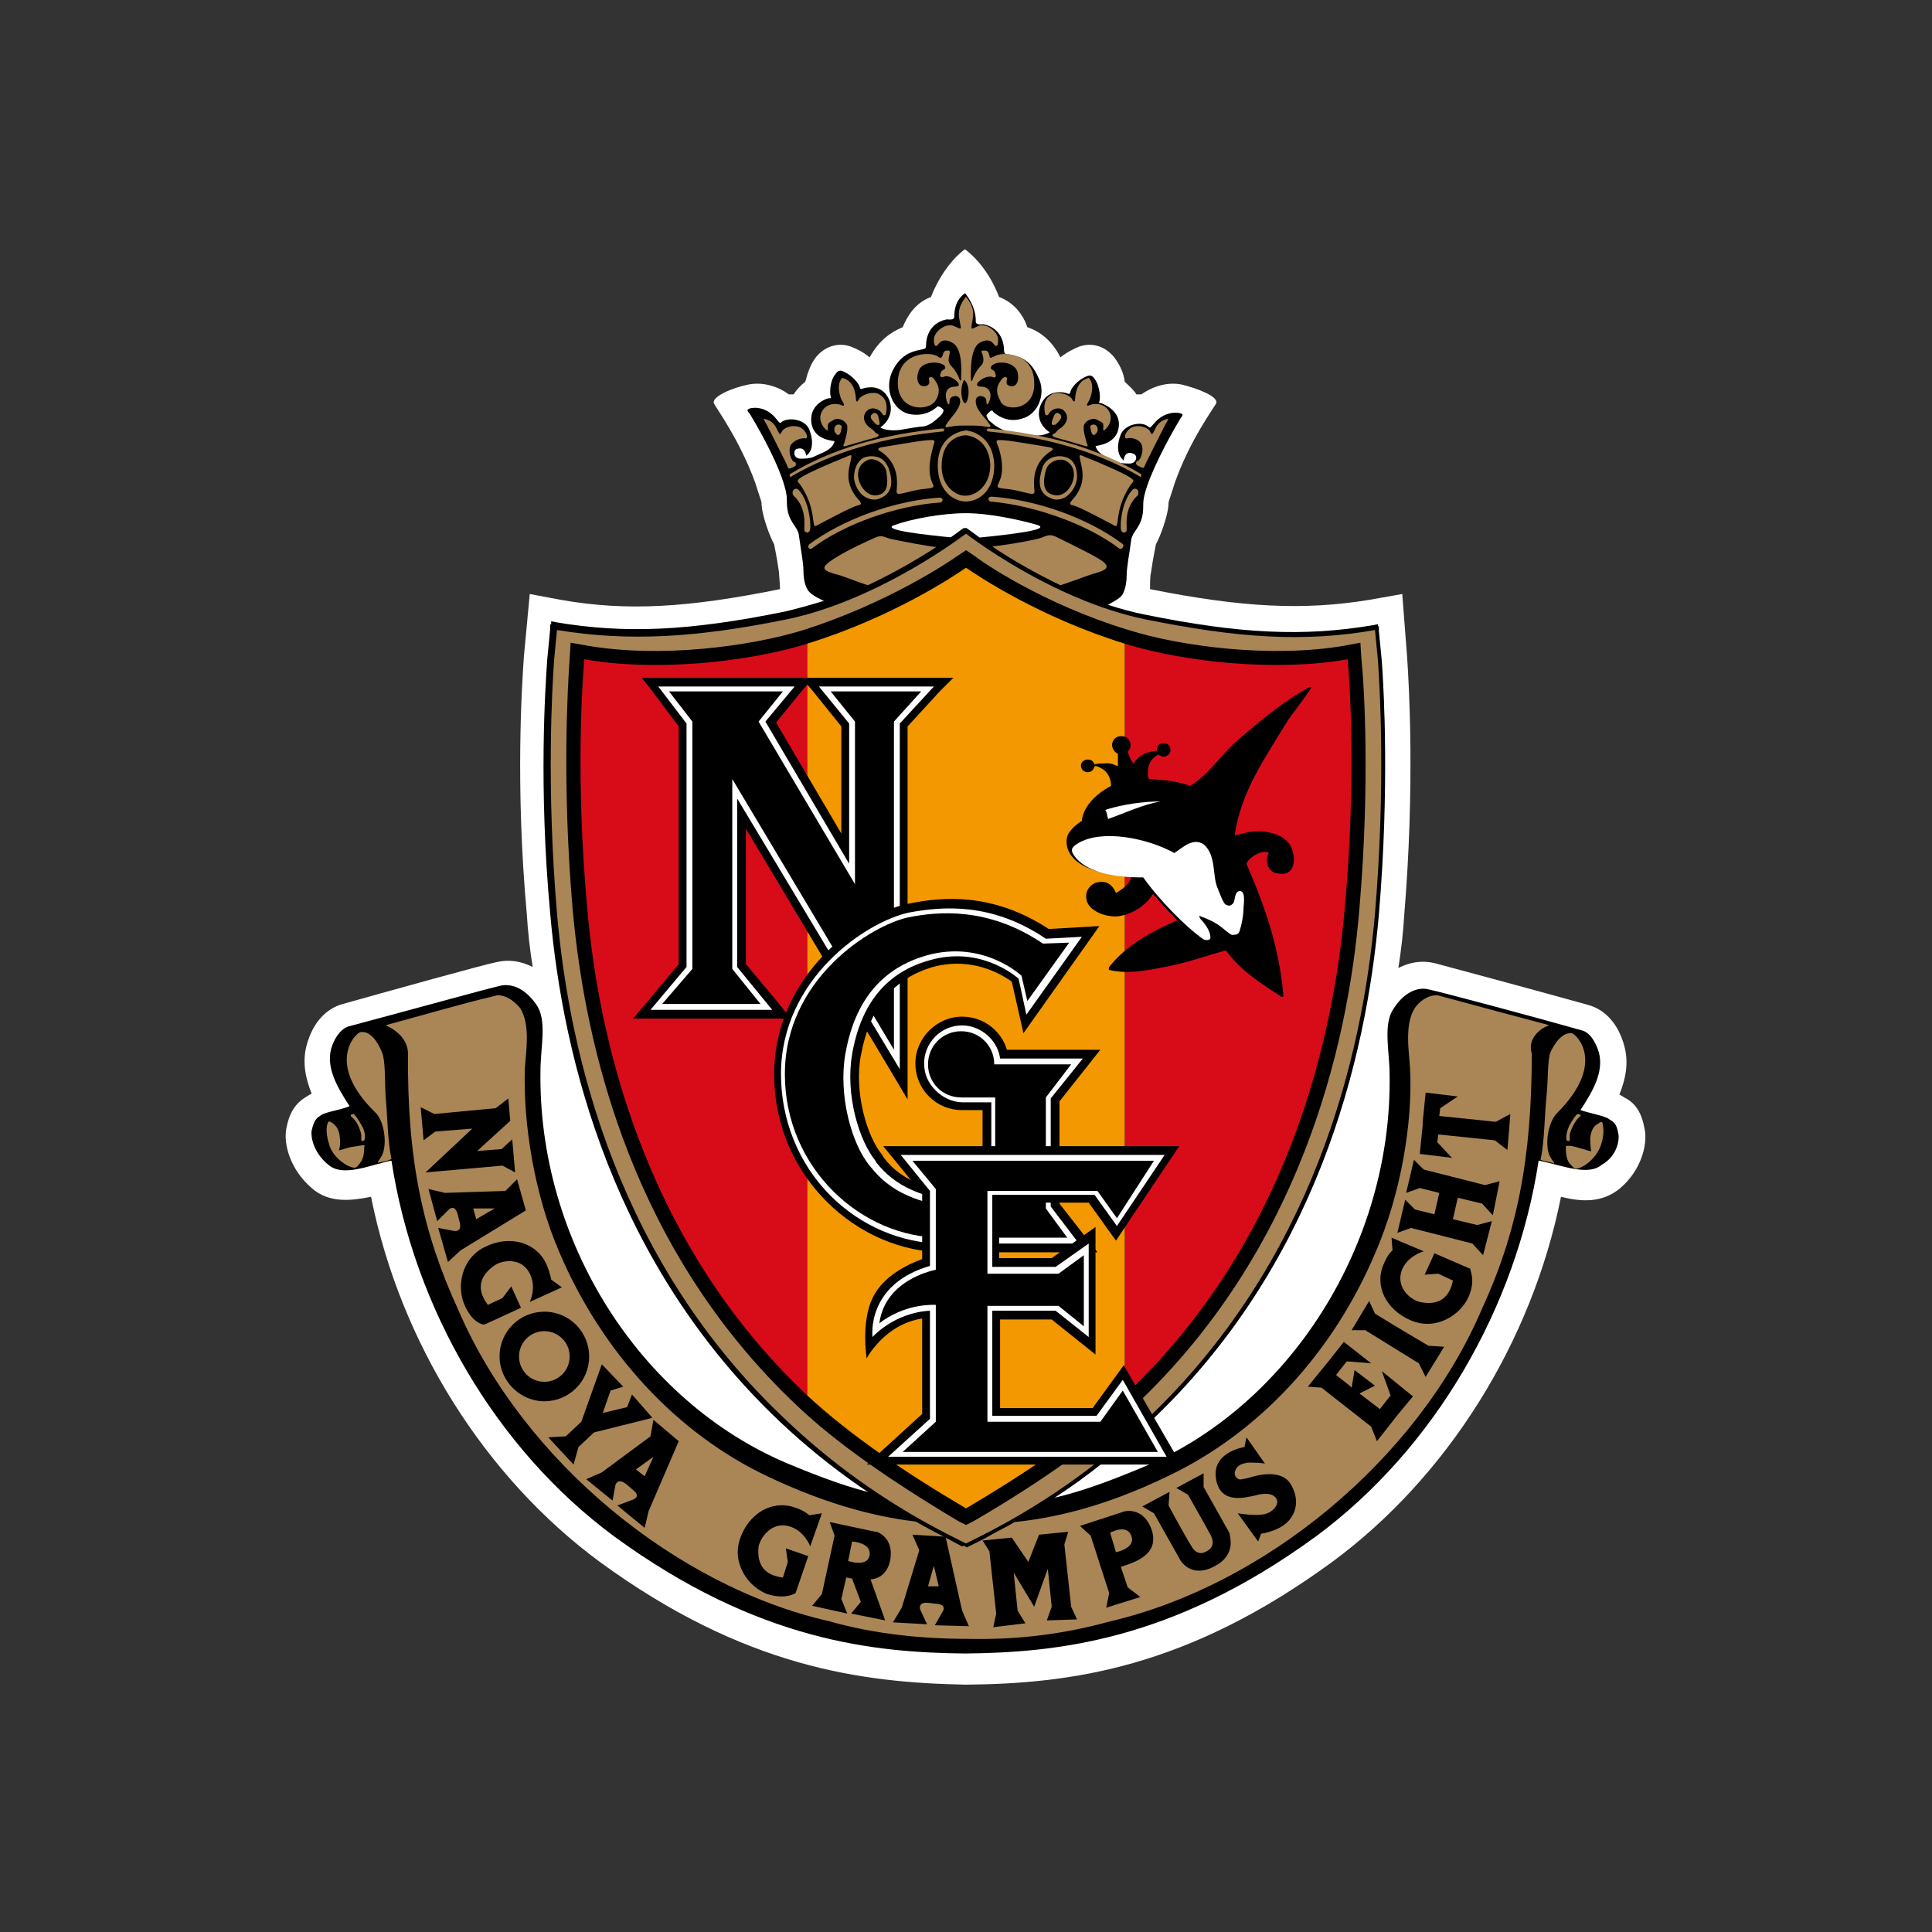 <?xml version="1.0" encoding="UTF-8" standalone="no"?>
<!-- Generator: Adobe Illustrator 18.1.1, SVG Export Plug-In . SVG Version: 6.00 Build 0)  -->
<svg id="レイヤー_1" xmlns="http://www.w3.org/2000/svg" xml:space="preserve" viewBox="0 0 198.4 198.4" width="198.4px" height="198.4px" version="1.1" y="0px" x="0px" xmlns:xlink="http://www.w3.org/1999/xlink" enable-background="new 0 0 198.4 198.4">
	<rect x="0" y="0" width="198.4" height="198.4" fill="#333333" stroke="none"/>
	<path d="m168.9 116c-0.3-1.7-0.9-2.7-2.1-3.3 0 0-0.3-0.2-0.5-0.3 0.6-1.5 1-3.2 0.5-5-0.6-2.2-1.9-3.7-3.7-4.2-5-1.4-14.3-3.9-15.8-4.3-1.3-0.3-2.5-0.1-3.7 0.5 0.3-1.9 0.5-3.7 0.6-5.4 1.1-13.2 0.5-23.6 0.3-26.5l-0.5-6.5-3.4 0.6c-6.7 1.1-13 0.8-22.5-1.1 0-0.6 0-1.4 0.1-1.7 0.2-1.5 0.5-2.8 0.5-2.9 0.4-0.7 1.3-3 1.3-4.3 0-0.1 0.4-1.2 0.6-1.9 1.6-4.6 4.2-8 4.3-8.3 0.2-0.7-1.9-1.5-3.5-1.9-1.4-0.3-2.9 0.1-4.2 1h-0.5c-0.3-0.5-0.8-0.9-1.2-1.3-0.1-0.9-0.5-1.7-1-2.4-0.9-1.2-2.3-1.7-3.7-1.2-0.5 0.2-1.3 0.6-1.9 1.1-0.9-1.8-2.2-2.7-3.4-3.1-0.4-1.2-1.3-2.5-2.9-3.1-1.3-3.4-3.4-4.8-3.5-4.9-0.2 0.1-2.2 1.6-3.5 4.9-1.6 0.6-2.4 1.9-2.9 3.1-1.2 0.5-2.4 1.3-3.4 3.1-0.7-0.6-1.4-0.9-1.9-1.1-1.4-0.5-2.8 0-3.7 1.2-0.5 0.7-0.8 1.6-1 2.4-0.4 0.3-0.9 0.8-1.2 1.3h-0.5c-1.2-0.9-2.8-1.3-4.2-1-1.5 0.3-3.7 1.2-3.5 1.9 0.1 0.3 2.7 3.8 4.3 8.3 0.2 0.7 0.6 1.8 0.6 1.9 0 1.3 0.9 3.6 1.3 4.3 0 0.1 0.3 1.4 0.5 2.9 0 0.3 0.1 1.2 0.1 1.7-9.4 1.9-15.7 2.3-22.5 1.1l-3.2-0.6-0.6 6.4c-0.2 2.9-0.9 13.3 0.3 26.5 0.1 1.7 0.3 3.5 0.6 5.4-1.2-0.6-2.4-0.8-3.7-0.5-1.5 0.3-10.8 2.9-15.8 4.3-1.8 0.5-3.1 2-3.7 4.2-0.5 1.8-0.1 3.5 0.5 5-0.2 0.1-0.5 0.3-0.5 0.3-1.2 0.7-1.8 1.7-2.1 3.3s0.4 4.2 2.6 6.1c1.8 1.6 4.1 1.3 6.1 0.9 3 15 11.7 28.8 23.5 37.5 14.8 10.8 26.8 12.4 37.6 12.6 10.8-0.1 22.7-1.7 37.6-12.6 11.8-8.7 20.5-22.5 23.5-37.5 2 0.5 4.2 0.7 6.1-0.9 2.1-1.8 2.8-4.4 2.5-6z" fill="#fff"/>
		<path d="m166.2 116.5c-0.2-1.3-0.6-1.3-1-1.6s-2-0.6-2.9-0.9c1.3-2 2.4-3.9 1.9-5.9-0.3-1-0.9-2.1-1.8-2.3-5.3-1.5-14.3-3.9-15.7-4.2-1.2-0.3-2.6 0.4-3.6 2-1.1 1.6-0.4 4.4-0.4 6.7 0.3 17.5-10.3 34.1-25.4 40.4-3.6 1.5-6.4 2.5-9 3.1 3.4-2.2 6.6-4.8 9.6-7.6 17.3-16.2 22.4-37.4 23.7-52.3 1.1-13 0.5-23.2 0.3-26 0 0-0.3-3.1-0.3-3.1v-0.5l-0.5 0.1c-7.1 1.2-13.7 0.9-23.5-1.1-1.4-0.3-2.7-0.7-4-1.1 0.9-0.5 1.5-0.8 1.7-1.2 0.3-0.6 0.4-1.3 0.4-2s0.3-2.3 0.4-3.1 0.1-0.8 0.7-1.7 0.6-1.8 0.6-2.4 0.2-1.3 0.4-1.9c0.9-2.6 2.8-5.9 3.4-6.9 0.3-0.4 0.4-0.5-0.2-0.6s-1.7 0.1-2.5 1.1c-0.4 0.4-0.3 0.5-0.6 0.3-0.7-0.6-2.4-0.2-2.8 0.8s-0.4 1.9 0.1 2.5l0.2 0.2c0-0.5 0.3-1 1-0.7 0.5 0.2 0.3 1-0.4 1-1 0-1.2-0.1-1.8-0.4s-1.5-0.6-1.7-1.4c0.8-0.1 2.3-0.5 2.4-2.1s-1.6-2.2-1.8-2.3c-0.2 0-0.3 0-0.2-0.2s0.1-1.5-0.5-2.3c-0.2-0.3-0.4-0.4-0.7-0.3-0.6 0.2-1.6 0.9-1.8 1.7 0 0.1-0.1 0.2-0.3 0.1s-1.5-0.4-2.3 0.5c-0.8 0.9-1 2.5 0.5 3.5-0.7 0.4-1.8 0.4-2.3 0.2-0.5-0.1-1.8-0.3-2-0.3s-0.7-0.2-1.3-0.6c-0.6-0.5-0.7-0.5-0.8-0.8-0.1-0.2-0.2-0.2 0.1-0.5s0.4-0.3 0.5-0.1c0.1 0.1 1.3 1.2 2.9 0.7 1.7-0.4 2.6-2.6 1.7-4.3-0.8-1.8-1.9-2.1-3-2.3-0.3 0-0.5 0-0.5-0.5s-0.2-2.2-2.1-2.6c-0.3 0-0.8 0.1-0.8-0.3s0-1.5-1.1-2.9c-1.1 0.8-1.1 2-1.1 2.4s-0.5 0.3-0.8 0.3c-1.9 0.4-2.1 2.1-2.1 2.6s-0.2 0.4-0.5 0.5c-1.1 0.2-2.2 0.6-3 2.3-0.8 1.8 0.1 3.9 1.7 4.3 1.7 0.4 2.8-0.6 2.9-0.7s0.2-0.1 0.5 0.1c0.3 0.3 0.2 0.2 0.1 0.5-0.1 0.2-0.2 0.3-0.8 0.8s-1.1 0.6-1.3 0.6-1.5 0.2-2 0.3c-0.5 0.1-1.6 0.2-2.3-0.2 1.4-1 1.3-2.6 0.5-3.5s-2-0.6-2.3-0.5c-0.2 0.1-0.3 0-0.3-0.1-0.2-0.7-1.2-1.5-1.8-1.7-0.3-0.1-0.5 0-0.7 0.3-0.6 0.7-0.6 2-0.5 2.3 0.1 0.2 0 0.2-0.2 0.2s-1.9 0.6-1.8 2.3 1.6 2 2.4 2.1c-0.2 0.8-1 1.1-1.7 1.4-0.6 0.3-0.8 0.4-1.8 0.4-0.7 0-0.8-0.8-0.4-1 0.7-0.2 0.9 0.2 1 0.7l0.2-0.2c0.5-0.5 0.5-1.5 0.1-2.5s-2-1.3-2.8-0.8c-0.2 0.2-0.2 0.2-0.6-0.3-0.8-1-1.8-1.2-2.5-1.1-0.6 0.1-0.5 0.3-0.2 0.6 0.6 1 2.5 4.2 3.4 6.9 0.2 0.6 0.4 1.3 0.4 1.9s0 1.5 0.6 2.4 0.6 0.9 0.7 1.7 0.4 2.4 0.4 3.1 0.1 1.5 0.4 2c0.2 0.4 0.8 0.8 1.7 1.2-1.3 0.4-2.7 0.8-4 1.1-9.8 2-16.4 2.3-23.5 1.1l-0.5-0.1v0.5l-0.3 3.1c-0.2 2.8-0.9 13.1 0.3 26.1 1.3 14.9 6.5 36.1 23.7 52.3 3 2.8 6.2 5.3 9.6 7.6-2.6-0.6-5.4-1.6-9-3.1-15.2-6.4-25.7-22.9-25.4-40.4 0-2.3 0.7-5.1-0.4-6.7s-2.4-2.2-3.6-2c-1.4 0.3-10.4 2.8-15.7 4.2-0.9 0.3-1.5 1.3-1.8 2.3-0.5 2 0.6 3.9 1.9 5.9-1 0.4-2.5 0.6-2.9 0.9s-0.7 0.3-1 1.6c-0.1 0.5 0.1 2.2 1.7 3.5 1.5 1.3 4.1 0.1 6.4-0.4h0.1c2.3 15.1 10.7 29.6 22.9 38.6 14.8 10.8 26.8 11.9 36 12 9.2-0.1 21.2-1.2 36-12 12.2-9 20.6-23.5 22.9-38.6h0.1c2.4 0.5 5 1.6 6.4 0.4 1.6-0.9 1.8-2.6 1.7-3.1zm-74.3-62.6c1.7-0.6 4.8-1.2 7.3-1.2 2.4 0 5.6 0.7 7.3 1.2 1.6 0.5-2.9 1-5.9 1.3-0.7-0.5-1.1-0.8-1.1-0.8l-0.3-0.2-0.3 0.2s-0.4 0.3-1.1 0.8c-3-0.3-7.5-0.8-5.9-1.3z"/>
						<path d="m99.2 44.2s-2.9 0.2-2.9 3.6c0 2.6 1.6 3.7 2.9 3.7s2.9-1.1 2.9-3.7c-0.1-3.4-2.9-3.6-2.9-3.6zm0 6.7c-0.9 0.1-2.6-0.9-2.5-3.2 0.1-3 2.4-3 2.5-3 0 0 2.3 0.1 2.5 3 0 2.3-1.6 3.2-2.5 3.2z" fill="#AA8657"/>
							<path d="m81.1 48.9v-0.2c4.3-2.6 9.4-4.1 15.7-4.7 0.1 0 0.1 0.1 0.2 0.1 0 0.1-0.1 0.1-0.1 0.2-6.2 0.6-11.3 2.1-15.6 4.6 0 0.1-0.1 0.1-0.2 0z" fill="#AA8657"/>
							<path d="m95.7 49.5c0.2 0.5 0.4 0.6-0.7 0.7s-1.9 0.4-2.5 0.5-0.4-0.3-0.4-0.6c0-0.4 0.3-2.4-1.6-3.7-0.4-0.2-0.5-0.4 0.2-0.5s3.4-0.6 4.6-0.7c0.5 0 0.8-0.1 0.6 0.4-0.1 0.4-0.8 2.5-0.2 3.9z" fill="#AA8657"/>
							<path d="m87.9 51c0.4 0.5 0.8 0.8 0.2 0.9s-3.9 1.9-4.3 2.1c-0.5 0.3 0.1-1.7-1.6-4.2-0.3-0.4-0.5-0.4 0.1-0.8s3.1-1.5 4.4-2c0.7-0.3 0.8-0.4 0.7 0.1-0.1 0.7-0.8 2.2 0.5 3.9z" fill="#AA8657"/>
							<path d="m82.6 54.2c0-0.4 0.2-2-1-3.2-0.2-0.1-0.3-0.5-0.1-0.7 0.1-0.1 0.3-0.2 0.5 0s1 1.1 1.2 3.3c0 0.5 0.1 1-0.3 1.1-0.3-0.1-0.3-0.1-0.3-0.5z" fill="#AA8657"/>
							<path d="m83.4 56.3c-0.1 0.1-0.3 0.1-0.4-0.1 0-0.1 0-0.2 0.1-0.3 3.5-2.6 8.8-4.5 13.4-4.8 0.1 0 0.3 0.1 0.3 0.2s-0.1 0.3-0.2 0.3c-4.5 0.3-9.9 2.2-13.2 4.7z" fill="#AA8657"/>
								<path d="m91.3 48.2c-0.2-0.5-0.5-1-1-1.2s-1.1-0.2-1.6 0c-0.6 0.3-1 1.1-1 2 0 0.6 0.4 1.6 1.1 2 0.5 0.3 1 0.4 1.5 0.2 1.7-0.6 1.2-2.3 1-3zm-1 2.6c-1.7 0.6-3.2-2.6-1.3-3.5 0.6-0.4 1.7 0.1 2 1 0.1 0.7 0.4 2.2-0.7 2.5z" fill="#AA8657"/>
							<path d="m117.2 48.9v-0.2c-4.3-2.6-9.4-4.1-15.7-4.7-0.1 0-0.1 0.1-0.2 0.1 0 0.1 0.1 0.1 0.1 0.2 6.2 0.6 11.3 2.1 15.6 4.6 0.1 0.1 0.1 0.1 0.2 0z" fill="#AA8657"/>
							<path d="m102.6 49.5c-0.2 0.5-0.4 0.6 0.7 0.7s1.9 0.4 2.5 0.5 0.4-0.3 0.4-0.6c0-0.4-0.3-2.4 1.6-3.7 0.4-0.2 0.5-0.4-0.2-0.5s-3.4-0.6-4.6-0.7c-0.5 0-0.8-0.1-0.6 0.4 0.2 0.4 0.9 2.5 0.2 3.9z" fill="#AA8657"/>
							<path d="m110.4 51c-0.4 0.5-0.8 0.8-0.2 0.9s3.9 1.9 4.3 2.1c0.5 0.3-0.1-1.7 1.6-4.2 0.3-0.4 0.5-0.4-0.1-0.8s-3.1-1.5-4.4-2c-0.7-0.3-0.8-0.4-0.7 0.1 0.1 0.7 0.8 2.2-0.5 3.9z" fill="#AA8657"/>
							<path d="m115.7 54.2c0-0.4-0.2-2 1-3.2 0.2-0.1 0.3-0.5 0.1-0.7-0.1-0.1-0.3-0.2-0.5 0s-1 1.1-1.2 3.3c0 0.5-0.1 1 0.3 1.1 0.3-0.1 0.3-0.1 0.3-0.5z" fill="#AA8657"/>
							<path d="m114.9 56.3c0.1 0.1 0.3 0.1 0.4-0.1 0.1-0.1 0.1-0.3-0.1-0.4-3.5-2.6-8.8-4.5-13.4-4.8-0.1 0-0.3 0.1-0.3 0.2s0.1 0.3 0.2 0.3c4.5 0.4 9.9 2.3 13.2 4.8z" fill="#AA8657"/>
								<path d="m108 51.2c0.5 0.2 1 0.1 1.5-0.2 0.7-0.5 1.1-1.4 1.1-2 0-1-0.3-1.7-1-2-0.5-0.2-1.1-0.2-1.6 0s-0.9 0.7-1 1.2c-0.2 0.7-0.7 2.4 1 3zm-0.6-2.9c0.2-0.9 1.4-1.3 2-1 1.9 0.9 0.4 4.1-1.3 3.5-1.2-0.3-0.9-1.8-0.7-2.5z" fill="#AA8657"/>
					<g fill="#AA8657">
						<path d="m85 43.9c0 0.2 0.1 0.5-0.3 0.1s-0.7-1.2-0.2-1.9 1.4-0.7 1.9-0.5c0.4 0.2 0.3-0.1 0.1-0.4s-0.7-1.7 0-2.4c0.7 0.2 1.3 0.7 1.4 2.2 0 0.2 0.1 0.4 0.3 0s1.2-0.8 1.9-0.6c0.6 0.3 1.1 0.7 0.9 2 0 0.2-0.2 0.4-0.4 0.1-0.2-0.4-0.8-0.7-1.3-0.5s-1 1.1 0 1.9c0.5 0.3 0.5 0.5 0.7 0.6s0.4 0.2 0 0.4c-0.4 0.1-2.1 0.6-2.8 0.8-0.6 0.2-0.7 0.2-0.5-0.2 0.1-0.4 0.4-1.3 0.3-1.8-0.2-0.6-1.1-0.9-1.5-0.5-0.5 0.2-0.5 0.4-0.5 0.7z"/>
						<path d="m90 43.6l-0.3-0.3c-0.3-0.3-0.4-0.6-0.1-0.8 0.2-0.2 0.5-0.1 0.6 0.3 0.1 0.5 0.3 1-0.2 0.8z"/>
						<path d="m85.7 44.3c-0.1-0.4 0.1-0.7 0.4-0.7s0.4 0.2 0.3 0.4c0 0.2-0.2 1.2-0.7 0.3z"/>
						<path d="m80.7 47.5c-0.8-1.6-2-4-2.3-4.5 0.6 0.1 1.1 0.4 1.4 1.1 0.2 0.4 0.3 0.7 0.5 0.2 0.3-0.5 1.3-0.7 1.9-0.4 0.7 0.4 0.9 1.3 0.4 1.1-0.6 0-1.4 0.4-1.5 1s0.2 1.3 0.4 1.4c0.3 0.1 0.4 0.4-0.1 0.6s-0.4 0.2-0.7-0.5z"/>
						<path d="m106.2 39.2c-0.1-3.1-3.4-3.1-4.1-2.6-0.2 0.1-0.5 0.3-0.5-0.1-0.1-0.4-0.2-0.5-0.5-0.5s-0.4 0-0.2 0.4c0.1 0.4 0.2 0.8-0.2 1.2s-0.7 1-0.8 1.3c-0.1 0.4-0.2 0.3-0.2-0.2s-0.1-2.9 0.9-3.5c1.1-0.6 1.4 0.1 1.5 0.2s0.4 0.4 0.4-0.5-1.3-1.8-2.1-1.4-0.7 0.4-0.5-0.8-0.5-1.9-0.6-2.1l-0.1-0.1s-0.1 0-0.1 0.1c-0.1 0.2-0.8 0.9-0.6 2.1s0.4 1.2-0.5 0.8c-0.8-0.4-2.1 0.5-2.1 1.4s0.4 0.6 0.4 0.5c0.1-0.1 0.5-0.8 1.5-0.2 1.1 0.6 0.9 3 0.9 3.5s0 0.5-0.2 0.2c-0.1-0.4-0.5-1-0.8-1.3-0.4-0.4-0.3-0.8-0.2-1.2s0-0.4-0.2-0.4c-0.3 0-0.4 0.1-0.5 0.5s-0.4 0.2-0.5 0.1c-0.7-0.5-4-0.5-4.1 2.6s3.2 3.1 3.9 1.9 0-1.9-0.2-2.2-0.6-0.2-0.5 0.1 0 0.5-0.2 0.6c-0.8 0.3-1.2-0.5-0.9-1.4 0.2-0.9 1.5-1.1 2.2-0.9s0.6 0.5 0.5 0.6-0.3 0.1-0.4 0.4-0.1 0.5 0.3 0.4c0.4-0.2 1 0.1 1.4 0.5s0 0.5-0.2 0.5c-1.1 0-1.1 1-0.8 1.7 0.3 0.4 0.1-0.2 0.3-0.5s1-0.4 1 0.3c0 0.8-0.9 1.6-1.3 2.2s-0.2 0.5 0.4 0.4c0.4-0.1 1-0.1 1.7-0.1 0.6 0 1.3 0 1.7 0.1 0.6 0.1 0.8 0.1 0.4-0.4-0.4-0.6-1.3-1.3-1.3-2.2 0-0.7 0.8-0.6 1-0.3s0 0.9 0.3 0.5c0.4-0.7 0.3-1.7-0.8-1.7-0.2 0-0.6-0.1-0.2-0.5s1-0.6 1.4-0.5c0.4 0.2 0.4-0.1 0.3-0.4s-0.3-0.3-0.4-0.4-0.1-0.4 0.5-0.6c0.7-0.2 1.9 0 2.2 0.9 0.2 0.9-0.1 1.7-0.9 1.4-0.2-0.1-0.3-0.2-0.2-0.6 0.1-0.3-0.2-0.4-0.5-0.1-0.2 0.3-0.9 1-0.2 2.2 0.3 1.2 3.7 1.2 3.5-1.9zm-6.9 2c-0.1 0.2-0.2 0.2-0.2 0.2s-0.1 0-0.2-0.2c-0.3-0.7-0.2-1.7 0.1-2.2 0.5 0.4 0.6 1.4 0.3 2.2z"/>
						<path d="m113.3 43.9c0 0.2-0.1 0.5 0.3 0.1s0.7-1.2 0.2-1.9-1.4-0.7-1.9-0.5c-0.4 0.2-0.3-0.1-0.1-0.4s0.7-1.7 0-2.4c-0.7 0.2-1.3 0.7-1.4 2.2 0 0.2-0.1 0.4-0.3 0s-1.2-0.8-1.9-0.6c-0.6 0.3-1.1 0.7-0.9 2 0 0.2 0.2 0.4 0.4 0.1 0.2-0.4 0.8-0.7 1.3-0.5s1 1.1 0 1.9c-0.5 0.3-0.5 0.5-0.7 0.6s-0.4 0.2 0 0.4c0.4 0.1 2.1 0.6 2.8 0.8 0.6 0.2 0.7 0.2 0.5-0.2-0.1-0.4-0.4-1.3-0.3-1.8 0.2-0.6 1.1-0.9 1.5-0.5 0.6 0.2 0.5 0.4 0.5 0.7z"/>
						<path d="m108.4 43.6l0.3-0.3c0.3-0.3 0.4-0.6 0.1-0.8-0.2-0.2-0.5-0.1-0.6 0.3-0.2 0.5-0.4 1 0.2 0.8z"/>
						<path d="m112.7 44.3c0.1-0.4-0.1-0.7-0.4-0.7s-0.4 0.2-0.3 0.4c0 0.2 0.2 1.2 0.7 0.3z"/>
						<path d="m117.7 47.5c0.8-1.6 2-4 2.3-4.5-0.6 0.1-1.1 0.4-1.4 1.1-0.2 0.4-0.3 0.7-0.5 0.2-0.3-0.5-1.3-0.7-1.9-0.4-0.7 0.4-0.9 1.3-0.4 1.1 0.6-0.1 1.4 0.2 1.5 0.9 0.1 0.6-0.2 1.3-0.4 1.4-0.3 0.1-0.4 0.4 0.1 0.6s0.4 0.3 0.7-0.4z"/>
					</g>
				<g fill="#AA8657">
					<path d="m96.4 56.2c-0.6 0-4.3-0.7-5.1-0.9-0.8-0.3-0.9-0.3-1.4-0.1s-3.1 1.4-4.3 2.2-1.3 1.1 0 1.5c1.2 0.3 1.7 0.6 3.8 1.3 2.6-1.2 4.9-2.6 6.6-3.7 0.2-0.1 0.3-0.2 0.4-0.3z"/>
					<path d="m112.7 58.8c1.3-0.4 1.2-0.8 0-1.5s-3.9-2-4.3-2.2c-0.5-0.2-0.7-0.2-1.4 0.1-0.8 0.3-4.5 0.9-5.1 0.9 0.1 0.1 0.3 0.2 0.4 0.3 1.7 1.1 3.9 2.4 6.6 3.7 2.1-0.7 2.7-1 3.8-1.3z"/>
				</g>
				<g fill="#AA8657">
					<circle cy="139.3" cx="55.9" r="2.6"/>
					<polygon points="66.2 151.6 67.1 149.6 65.3 150.9"/>
					<path d="m87.5 158.3l-0.4 2s2 0.7 2.2-0.6-1.8-1.4-1.8-1.4z"/>
					<path d="m114 157.4l0.6 2s2-0.4 1.6-1.6c-0.4-1.4-2.2-0.4-2.2-0.4z"/>
					<polygon points="95.3 162.9 96.4 162.9 95.9 160.8"/>
					<polygon points="48.9 125.2 50.8 124.1 48.6 124.1"/>
					<path d="m159.1 105.3l-0.3-0.1c-3.8-1-7.5-2-11.2-3-1 0-1.8 0.6-2.3 1.3-1.1 1.7-0.6 4.5-0.5 6.2 0.3 5.7-1 13-3.5 18.8-4.4 10.5-12.1 18.7-21.4 23.1-6.6 3.2-11.8 4.3-15.7 4.7-1 0.6-2.1 1.1-3.1 1.7l-1.6 0.8-0.2 0.1-0.2-0.1s-1.6-0.8-1.5-0.8c-1.1-0.5-2.1-1.1-3.1-1.7-3.9-0.4-9.2-1.6-15.7-4.7-9.3-4.4-17-12.7-21.4-23.1-2.5-5.8-3.7-13.1-3.5-18.8 0.1-1.7 0.6-4.5-0.5-6.2-0.6-0.7-1.4-1.3-2.3-1.3-3.8 0.9-7.5 2-11.2 3l-0.3 0.1c0.8 0.3 2.3 1.3 2.3 2.9-0.1 10.8 1.5 18.4 5.2 26.4 6.6 15.3 22.2 28.3 38.1 31.9 4.6 1.3 9.4 1.8 14.4 1.8 5 0.1 9.7-0.5 14.4-1.8 15.9-3.7 31.5-16.6 38.1-31.9 3.7-8 5.2-15.6 5.2-26.4-0.5-1.6 1-2.7 1.8-2.9zm-114.4 10.9l-1.2 0.9-0.3-3.4 1.4 0.7 6.3-0.6 1.3-1 0.2 2.3-3.4 3.1 2.5-0.2 1.1-1 0.3 3.4-1.3-0.7-7.9 0.7 4.8-4.5-3.8 0.3zm1.3 13.4l-1-3.5 1.6 0.3s0.9 0.2 0.6-0.9l-0.2-0.8c-0.3-1.1-0.9-0.5-0.9-0.5l-1.2 1.2-0.9-3.3 1.7 0.4 6.2-0.2 1.2-1.2 0.9 3.2-6.7 4.1-1.3 1.2zm1.7 4.4c-0.8-1.8-0.4-4.8 2.2-6 2.5-1.2 5.2-0.4 6.2 1.8 0.4 0.9 0.5 1.6 0.5 1.6l1.1 0.8-3.3 1.5s0.8-1.6-0.1-3.1-2.8-1.2-3.6-0.6-2.2 1.9-0.6 4l1.5-0.7 0.9-1.2 1 2.2-3.7 1.7c-0.1 0.1-1.3-0.1-2.1-2zm3.6 5.3c0-2.6 2.1-4.6 4.6-4.6 2.6 0 4.6 2.1 4.6 4.6 0 2.6-2.1 4.6-4.6 4.6s-4.6-2.1-4.6-4.6zm7.6 11.1l-1.3-1.4-1.3-1.4 1.8-0.1 1.6-1.5 2.1-5.9 2.2 2.3-1.3 0.4-0.8 2.3 2.5-0.6 0.5-1.3 2.1 2.4-6 1.5-1.6 1.5-0.5 1.8zm7.7 4.8l-0.4 1.7-2.8-2.3 1.6-0.6s0.9-0.3 0-1l-0.7-0.6c-0.9-0.7-1.1 0.1-1.1 0.1l-0.3 1.6-2.7-2.2 1.6-0.7 5-3.7 0.3-1.7 2.6 2.2-3.1 7.2zm13.8 6.8l0.5-1.6-0.2-1.4 2.3 0.8-1.3 3.8s-1 0.7-2.9 0.1c-1.9-0.7-3.7-3.1-2.8-5.7s3.3-4 5.6-3.2c1 0.3 1.5 0.8 1.5 0.8l1.3-0.2-1.2 3.4s-0.6-1.7-2.3-2.1-2.8 1.2-3 2.1c-0.1 1-0.1 2.9 2.5 3.2zm11-1.7c-0.3 1.3-1.1 1.8-2 1.9l1.5 4.2-3.5-0.7 1-1.2-0.9-2.4c-0.2 0-0.4-0.1-0.6-0.1l-0.5 2.2 0.6 1.5-3.6-0.8 1-1.2 1.3-6-0.5-1.4 4.7 1c0-0.1 2 0.5 1.5 3zm4.6 6.6l0.8-1.4s0.5-0.7-0.6-0.8l-0.9-0.1c-1.1-0.1-0.8 0.7-0.8 0.7l0.7 1.5-3.5-0.2 0.9-1.5 1.8-5.9-0.7-1.6 3.4 0.2 1.7 7.6 0.7 1.6-3.5-0.1zm11.5-0.5l0.5-1.4-0.4-3.9-1.4 3.9-2.1-3.5 0.4 3.9 0.8 1.3-3.3 0.4 0.3-1.4-0.7-6.4-0.7-1.1 3-0.3 1.7 2.5 1.1-2.8 3-0.3-0.4 1.3 0.7 6.4 0.6 1.3-3.1 0.1zm7.6-5.5l0.7 2.1 1.3 1-3.5 1.1 0.3-1.5-1.9-5.9-1.1-1 4.6-1.5s2-0.5 2.8 2c0.7 2.4-1.6 3.2-3.2 3.7zm9.7-0.1c-2.5 1.4-3.6-0.6-3.6-0.6l-2.7-4.8-1.2-0.7 2.8-1.5-0.1 1.4s1.5 2.8 2.3 4.1c0.7 1.3 1.6 0.6 1.6 0.6s1.1-0.4 0.4-1.7c-0.7-1.3-2.3-4.1-2.3-4.1l-1.2-0.7 2.8-1.5v1.4l2.7 4.8c-0.2-0.1 0.9 2-1.5 3.3zm7.3-4.4c-1 0.9-2.6 1.1-2.6 1.1l-0.3 0.8-2.1-2.9s1.7 0.3 2.7 0.1 1.8-1.2 1.1-1.8c-0.6-0.6-2.1-0.1-2.1-0.1-0.7 0.1-3.4 1-3.9-1.6-0.6-2.9 2.9-3.4 2.9-3.4l0.2-1 1.9 2.7s-0.5-0.1-1.3-0.1h-0.5c-0.3 0.1-0.9 0.1-1.2 0.7s0.1 0.9 0.3 1c0.1 0.1 0.8-0.1 0.9-0.1s3.4-1.3 4.5 0.7c1 1.8 0.3 3.2-0.5 3.9zm11.5-11.2l-1.1 1.4-1.1 1.4-0.6-1.5-5.1-4-1.4-0.1 2.2-2.7 1.5-1.9 2.8 2.2-2.5-0.2-1.1 1.4 1.4 1.1 0.2 0.2 0.3-1.8 2.1 1.6-1.6 0.8 0.4 0.3 1.7 1.3 1.1-1.4-0.9-2.5 3.2 2.6-1.5 1.8zm2.8-3.8l-0.7-1.4-5.5-3.4h-1.4l1.8-3 0.6 1.3 1.8 1.1 1.5 0.9 2.2 1.3 1.6 0.1-1.9 3.1zm4.4-8.2c-0.8 1.8-3.3 3.5-5.9 2.4s-3.8-3.6-2.8-5.8c0.4-1 0.9-1.4 0.9-1.4l-0.1-1.3 3.3 1.4s-1.8 0.5-2.3 2.1c-0.5 1.7 1 2.9 1.9 3.1s2.9 0.4 3.4-2.2l-1.5-0.7-1.4 0.1 1-2.2 3.7 1.6c-0.1 0.1 0.6 1.1-0.2 2.9zm2.5-8.4l-1.1-1.2-2.5-0.6-0.5 2.2 2.5 0.6 1.5-0.4-0.9 3.5-1.1-1.2-6.3-1.6-1.4 0.5 0.8-3.4 1 1 2 0.5 0.5-2.2-2-0.5-1.4 0.5 0.8-3.4 1 1 6.3 1.6 1.5-0.4-0.7 3.5zm1.5-6.7l-1.3-1-5.8-0.6-0.1 0.8 1.5 1.6-3.3-0.4 0.3-3v-0.3l0.3-3 3.3 0.4-1.8 1.2-0.1 0.8 5.8 0.6 1.5-0.8-0.3 3.7z"/>
				</g>
					<g fill="#AA8657">
						<path d="m38.8 119.4c0-0.2 0.2-0.3 0.4-0.7 0.6-1.1 0.3-3.6-0.7-4.5-5.1-5-2-8.1-1.5-8.2 1-0.2 1.8 1 2.2 2 0.4 0.9 0.3 2.8 0.4 4.6 0.2 2.1 0.2 4.6 0.6 6.4-0.5 0.3-1 0.3-1.4 0.4z"/>
						<path d="m36.3 114.4c0.2 0.1 0.5 0.6 0.8 1.1 0.5 0.8 0.4 1.5 0.3 1.6s-0.3 0.1-0.3 0v-0.6c-0.1-0.5-0.5-1.5-1-1.8-0.2-0.2 0-0.3 0.2-0.3z"/>
						<path d="m37.3 117.6c0.1 0 0.2 0 0.1 0.2 0 0.3 0 1.1-0.4 1.6s-0.4 0.7-1.3 0.3c-0.8-0.4-1.7-1.3-1.9-2.2-0.3-0.9-0.3-1.6-0.2-2s0.2-0.4 0.5-0.2c0.4 0.3 0.7 0.6 0.8 1.5s-0.1 1.3-0.1 1.3c0 0.1 0.7-0.2 1.2-0.3 0.7-0.1 1.2-0.2 1.3-0.2z"/>
						<path d="m158.2 119.1c0.4-1.8 0.4-4.3 0.6-6.4 0.2-1.8 0.1-3.7 0.4-4.6 0.4-0.9 1.2-2.1 2.2-2 0.5 0.1 3.6 3.1-1.5 8.2-1 1-1.3 3.5-0.7 4.5 0.2 0.4 0.4 0.5 0.4 0.7-0.4-0.2-0.9-0.2-1.4-0.4z"/>
						<path d="m162.2 114.7c-0.4 0.3-0.9 1.3-1 1.8v0.6c0 0.1-0.3 0.1-0.3 0-0.1-0.1-0.1-0.8 0.3-1.6 0.3-0.5 0.6-1 0.8-1.1 0.2 0 0.5 0.1 0.2 0.3z"/>
						<path d="m162.2 117.9c0.5 0.1 1.2 0.4 1.2 0.3s-0.1-0.4-0.1-1.3c0.1-0.9 0.4-1.3 0.8-1.5 0.4-0.3 0.5-0.2 0.5 0.2 0.1 0.4 0.1 1.1-0.2 2s-1.1 1.8-1.9 2.2-0.8 0.2-1.3-0.3c-0.4-0.5-0.4-1.3-0.4-1.6s0-0.3 0.1-0.2c0.2-0.1 0.7 0 1.3 0.2z"/>
					</g>
				<path d="m141.8 67.7s-0.3-3.1-0.3-3.1v-0.5l-0.5 0.1c-7.1 1.2-13.7 0.9-23.5-1.1-9.4-1.9-18.1-8.6-18.2-8.7l-0.3-0.2-0.3 0.2c-0.1 0.1-8.8 6.7-18.2 8.7-9.8 2-16.4 2.3-23.5 1.1l-0.5-0.1v0.5l-0.3 3.1c-0.2 2.8-0.9 13.1 0.3 26.1 1.3 14.9 6.5 36.1 23.7 52.3 5.1 4.8 10.8 8.7 16.9 11.8l1.5 0.8 0.2 0.1 0.2-0.1 1.6-0.8c6.1-3.1 11.8-7.1 16.9-11.8 17.3-16.2 22.4-37.4 23.7-52.3 1.5-13 0.9-23.3 0.6-26.1z"/>
				<path d="m99.2 54.8s8.7 6.8 18.4 8.8c9.4 1.9 16.2 2.4 23.6 1.1l0.3 3.1c0.2 2.8 0.8 13-0.3 26-1.3 14.9-6.4 35.9-23.6 52.1-4 3.8-9.5 8.1-16.8 11.8l-1.6 0.8-1.6-0.8c-7.3-3.7-12.8-8-16.8-11.8-17.2-16.1-22.3-37.2-23.6-52.1-1.1-12.9-0.5-23.2-0.3-26l0.3-3.1c7.4 1.2 14.2 0.8 23.6-1.1 9.6-2 18.4-8.8 18.4-8.8z" fill="#AA8657"/>
				<path d="m139.8 67.6l-0.1-1.6-1.6 0.3c-7.5 1.3-16.8 0.1-22.2-1.6-8.9-2.7-15.2-7.1-15.8-7.6l-0.9-0.6-0.9 0.6c-0.7 0.5-7 4.8-15.8 7.6-5.5 1.7-14.7 2.9-22.2 1.6l-1.7-0.3-0.1 1.6c-0.2 2.8-0.8 12.9 0.3 25.7 1.3 14.6 6.3 35.3 23.1 51.1 3.9 3.7 9.3 7.5 16.5 11.8l0.8 0.4 0.8-0.4c7.2-4.2 12.6-8.1 16.5-11.8 16.8-15.8 21.9-36.5 23.1-51.1 1.1-12.8 0.5-22.9 0.2-25.7z"/>
					<g fill="#D80C18">
						<path d="m60 67.7c-0.2 2.3-0.9 12.4 0.3 25.5 1.1 12.9 5.6 34.1 22.6 50.1v-77.2c-6.1 1.9-15.6 2.9-22.9 1.6z"/>
						<path d="m138.4 67.7c0.2 2.3 0.9 12.4-0.3 25.5-1.1 12.9-5.6 34.1-22.6 50.1v-77.2c6.1 1.9 15.6 2.9 22.9 1.6z"/>
					</g>
					<path d="m99.2 58.3c1.3 0.9 7.6 5.1 16.3 7.8v77.2c-4.4 4.1-10.2 8-16.3 11.6-6.1-3.6-11.9-7.5-16.3-11.6v-77.2c8.7-2.7 15-6.9 16.3-7.8z" fill="#F39800"/>
					<path d="m128 85.5l-1.2 0.3c0.6-4.5 3.2-8.1 5.5-11.9 0.8-1.1 1.6-2.1 2.3-3.2 0.1-0.1 0.2-0.2-0.2-0.1-2.6 1.4-5.1 3.5-7.4 5.5-1.6 1.4-2.9 3.5-4.8 4.6-1.3-0.5-2.7-0.6-4.2-0.7-0.2-0.3-0.1-0.7-0.1-1.1 0.1-0.6 0.5-1.2 1.1-1.4 0.1 0.1 0.3 0.2 0.5 0.2 0.4 0 0.7-0.3 0.7-0.7s-0.3-0.7-0.7-0.7-0.7 0.3-0.7 0.7v0.1c-0.9 0.1-1.7 0.3-2.4 1.3-0.2-0.1-0.6-1.2-0.6-1.2 0.2-0.2 0.3-0.4 0.3-0.7 0-0.5-0.4-0.9-0.9-0.9h-0.1c-0.5 0-0.9 0.4-0.9 0.9 0 0.4 0.3 0.8 0.6 0.9v1.3c-0.4-0.2-0.9-0.4-1.4-0.3-0.3 0-0.7 0-1 0.1-0.1-0.3-0.3-0.5-0.7-0.5s-0.7 0.3-0.7 0.6c0 0.4 0.3 0.7 0.7 0.7 0.3 0 0.6-0.2 0.7-0.6 0.2-0.1 0.5 0.1 0.7 0.2 0.6 0.3 1 1 1 1.8-3 1.6-3 3.6-3 3.6s-1.2 0.7-1.5 1.6c-0.1 0.3-0.9 3.7 6.6 4.1-0.2 0.8-0.9 1.3-1.6 1.7-0.2-0.5-0.6-1-1.1-1.1s-1.1 0-1.4 0.3c-0.4 0.3-0.7 0.9-0.5 1.6 0.3 1.1 2 1.7 3.2 1.6 1.4-0.2 2.8-1 3.6-2.3 0.8 0.9 1.2 1.4 2.5 2.7-2.5 1.1-5.2 2.5-7 4.8 0 0.1-0.1 0.2 0 0.3 2 0.5 4.2 0 6.2-0.4s3.9-1.1 5.8-1.6c1.4 2 3.6 3.4 5.6 4.7 0.1 0.1 0.2 0.1 0.3 0-0.4-4.8-1.8-9-3.8-13.6 0.2-0.5 0.8-0.9 1.3-1.1 0.2-0.1 0.7-0.2 1 0-0.3 0.4-0.2 0.9-0.1 1.3 0.2 0.5 0.6 0.8 1.1 0.8 0.6 0.1 1.1 0 1.4-0.6s0.2-1.5-0.2-2.3c-0.7-1.2-2.8-1.7-4.5-1.3z"/>
					<path d="m119.2 82.3c-1.8 0.3-3.7 1.2-5.4 1.8-0.1-0.2-0.1-0.7-0.3-0.9l0.2-0.1c1.7-0.5 3.7-0.8 5.5-0.8z" fill="#fff"/>
					<path d="m120.6 87.6c0.9-0.6 1.9-1.6 3-0.9 1.3 1.1 0.9 3.2 1.4 4.4 0.3 0.8 0.7 1.8 0.9 1.8 0.2 0.1 0.4 0.2 0.7-0.1s0.1-1.2 0.7-1.3c0.5 0 0.5 0.7 0.4 1.7 0 0.8-0.2 1.8-0.4 2.4-0.1 0.3-0.3 0.4-0.6 0.4-0.3 0.1-0.6-0.3-0.8-0.4-0.8-0.7-1.3-1-2.6-1.5-0.3-0.1-0.1 0.1 0 0.3 0.1 0.1 1 1 1 1.9 0 0.3-0.6 0.3-0.8 0.1-1.7-1.2-4.4-3.9-6.1-6.3-0.7 0-1.3 0-2.2-0.1-1.2-0.1-4.2-0.6-5.1-2.5 0-0.2-0.2-0.4 0.6-0.9 2.5-1.5 7.2-0.5 9.9 1z" fill="#fff"/>
						<path d="m97.9 69.6h-32l1.1 1.4 2.7 3.6v24.4l-3.5 4.2-1.2 1.4h16.2l-1.1-1.4-3.5-4.2v-13.9l15 25.1 1.6 2.7v-38.3l3.3-3.6 1.4-1.4zm-15.6 1.4l0.6-0.7 0.6 0.7 2.9 3.6v11l-6.7-11.4 2.6-3.2z"/>
						<polygon points="95.9 70.5 84.1 70.5 87.2 74.3 87.2 88.7 78.6 74.1 81.6 70.5 67.6 70.5 70.5 74.3 70.5 99.3 66.8 103.7 79.3 103.7 75.7 99.3 75.7 82 92.4 109.8 92.4 74.3" fill="#fff"/>
						<polygon points="80.4 71 68.7 71 71.1 74.1 71.1 99.5 68 103.1 78.1 103.1 75.2 99.5 75.2 80 91.8 107.8 91.8 74.1 94.6 71 85.3 71 87.8 74.1 87.8 90.8 77.9 74.1"/>
						<path d="m108.8 123.6v-10.5l4.2-5.3h-9.6c-0.2-0.7-0.6-1.4-1.2-2-0.9-0.9-2.1-1.4-3.4-1.4-2.6 0-4.8 2.2-4.8 4.8 0 1.3 0.5 2.5 1.4 3.4s2.1 1.4 3.4 1.4h2.1v8.6c-7.1 0-9.3-2.6-10.2-3.8l-0.1-0.2c-1.6-1.9-2.9-6.5-2.2-10.2 0.9-4.9 3.3-7.9 7.4-9.1 4.1-1.1 7.1 0.8 8.1 1.5l1.2 5.3 7.8-11-5.2 0.3c-5.8-3.8-11-3.3-14.4-2.6-4.7 0.9-13.8 7.2-13.8 17.5 0 5 1.9 9.6 5.4 13.1 3.3 3.3 7.7 5.2 12.1 5.2h15.7l-3.9-5z"/>
						<path d="m107.9 123.9v-11.1l3.3-4.1h-8.5c-0.1-0.8-0.5-1.6-1.1-2.2-0.7-0.7-1.7-1.2-2.8-1.2-2.2 0-3.9 1.8-3.9 3.9 0 1.1 0.4 2 1.2 2.8 0.7 0.7 1.7 1.2 2.8 1.2h0.1 2.8v10.3c-8.2 0.2-10.7-2.8-11.8-4.1l-0.1-0.2c-1.7-2.1-3.1-6.8-2.4-10.9 0.9-5.3 3.6-8.5 8-9.7 4.9-1.4 8.4 1.3 9.1 1.9l0.8 3.7 5.7-8-3.7 0.2c-5.6-3.8-10.7-3.3-14-2.7-4.4 0.9-13.2 6.8-13.2 16.6 0 4.7 1.8 9.2 5.1 12.5 3.1 3.1 7.3 4.9 11.5 4.9h14l-2.9-3.8z" fill="#fff"/>
						<path d="m107.4 112.7l2.6-3.4h-7.9c0-1.9-1.5-3.4-3.4-3.4s-3.4 1.5-3.4 3.4 1.5 3.4 3.4 3.4h0.4 3.1v11.4c-9.3 0.4-11.9-3.2-12.9-4.4-1.9-2.3-3.2-7.3-2.5-11.4s2.7-8.6 8.4-10.2c5.8-1.6 9.7 2.1 9.7 2.1l0.6 2.6 4.3-6-2.7 0.1c-5.6-3.8-10.8-3.3-13.8-2.7-3.8 0.8-12.7 6.3-12.7 16.1 0 9.7 7.9 16.8 16.1 16.8h12.9l-2.2-3v-11.4z"/>
						<path d="m115.4 140.2l-3.2 4.4h-9.5v-9.1h5.3l4.5 3.6v-13.1l-4.5 3.2h-5.4v-5.7h9.2l2.8 3.9 6.5-9.7h-30.4l4 4.9v6.7c-1.4 0.5-4 1.7-5.1 4-1.2 2.5-0.6 6.2-0.6 6.2s1.8-3.5 5.7-4.1v9.8l-5.7 5.2h32.3l-5.9-10.2z"/>
						<path d="m115.3 141.7l-2.7 3.7h-10.7v-10.8h6.5l3.4 2.7v-9.6l-3.4 2.4h-6.5v-7.4h10.5l2.3 3.2 4.9-7.3h-27.1l3 3.7v7.7c-6.6 1.9-5.9 7.3-5.9 7.3s2.2-2.5 5.9-2.7v11.1l-4.3 3.9h28.6l-4.5-7.9z" fill="#fff"/>
						<path d="m118.5 119.2h-24.8l2.4 2.9v8.3s-5.2 0.9-5.8 5.5c0 0 2.3-2 5.8-1.9v12l-3.4 3.1h26.2l-3.6-6.3-2.3 3.2h-11.6v-11.9h7.3l2.6 2.1v-7.3l-2.6 1.9h-7.3v-8.5h11.3l2 2.8 3.8-5.9z"/>
</svg>
